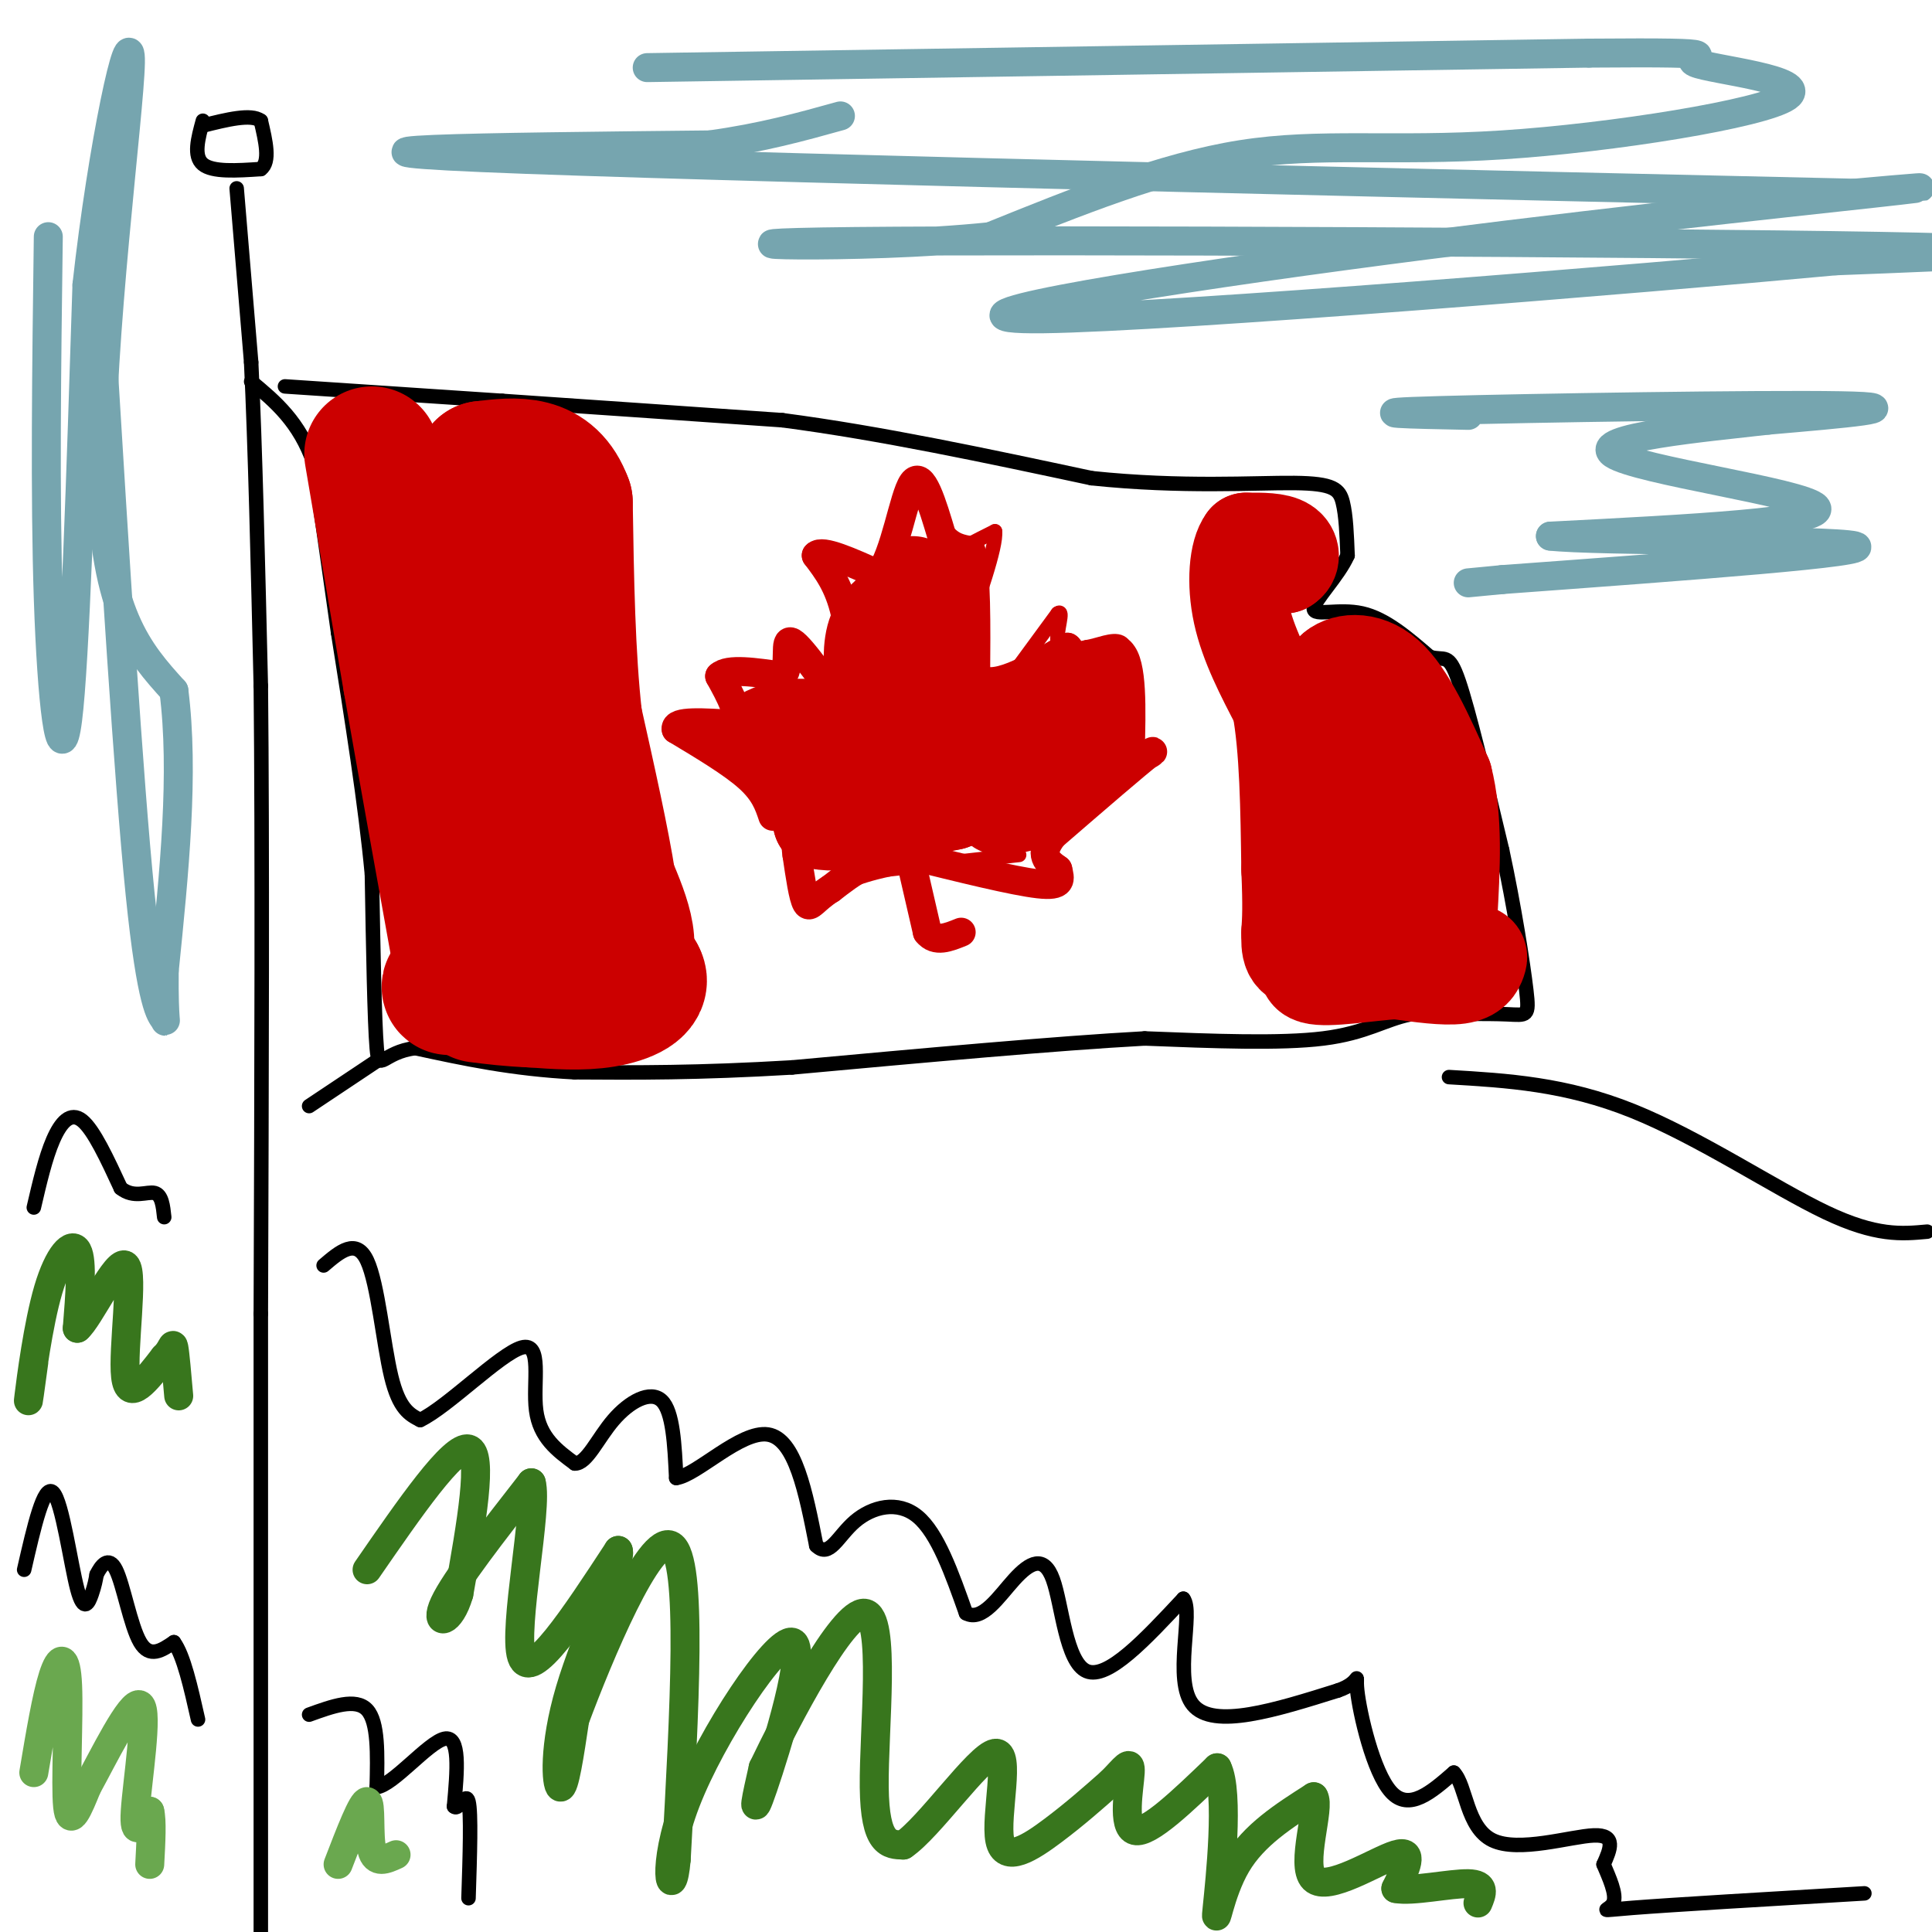 <svg viewBox='0 0 400 400' version='1.1' xmlns='http://www.w3.org/2000/svg' xmlns:xlink='http://www.w3.org/1999/xlink'><g fill='none' stroke='#000000' stroke-width='3' stroke-linecap='round' stroke-linejoin='round'><path d='M49,39c0.000,0.000 3.000,36.000 3,36'/><path d='M52,75c0.833,17.167 1.417,42.083 2,67'/><path d='M54,142c0.333,32.833 0.167,81.417 0,130'/><path d='M54,272c0.000,43.000 0.000,85.500 0,128'/><path d='M59,80c0.000,0.000 45.000,3.000 45,3'/><path d='M104,83c17.167,1.167 37.583,2.583 58,4'/><path d='M162,87c20.333,2.667 42.167,7.333 64,12'/><path d='M226,99c18.821,1.976 33.875,0.917 42,1c8.125,0.083 9.321,1.310 10,4c0.679,2.690 0.839,6.845 1,11'/><path d='M279,115c-1.857,4.238 -7.000,9.333 -7,11c0.000,1.667 5.143,-0.095 10,1c4.857,1.095 9.429,5.048 14,9'/><path d='M296,136c3.111,0.956 3.889,-1.156 6,5c2.111,6.156 5.556,20.578 9,35'/><path d='M311,176c2.524,11.679 4.333,23.375 5,29c0.667,5.625 0.190,5.179 -4,5c-4.190,-0.179 -12.095,-0.089 -20,0'/><path d='M292,210c-5.467,1.111 -9.133,3.889 -18,5c-8.867,1.111 -22.933,0.556 -37,0'/><path d='M237,215c-18.333,1.000 -45.667,3.500 -73,6'/><path d='M164,221c-19.667,1.167 -32.333,1.083 -45,1'/><path d='M119,222c-13.000,-0.667 -23.000,-2.833 -33,-5'/><path d='M86,217c-6.867,0.822 -7.533,5.378 -8,0c-0.467,-5.378 -0.733,-20.689 -1,-36'/><path d='M77,181c-1.333,-14.333 -4.167,-32.167 -7,-50'/><path d='M70,131c-2.000,-14.167 -3.500,-24.583 -5,-35'/><path d='M65,96c-3.000,-8.667 -8.000,-12.833 -13,-17'/><path d='M42,25c-1.000,3.667 -2.000,7.333 0,9c2.000,1.667 7.000,1.333 12,1'/><path d='M54,35c2.000,-1.500 1.000,-5.750 0,-10'/><path d='M54,25c-2.000,-1.500 -7.000,-0.250 -12,1'/></g>
<g fill='none' stroke='#cc0000' stroke-width='28' stroke-linecap='round' stroke-linejoin='round'><path d='M77,94c0.000,0.000 8.000,47.000 8,47'/><path d='M85,141c3.000,17.167 6.500,36.583 10,56'/><path d='M95,197c0.133,10.133 -4.533,7.467 0,6c4.533,-1.467 18.267,-1.733 32,-2'/><path d='M127,201c5.167,-3.333 2.083,-10.667 -1,-18'/><path d='M126,183c-1.333,-8.667 -4.167,-21.333 -7,-34'/><path d='M119,149c-1.500,-13.167 -1.750,-29.083 -2,-45'/><path d='M117,104c-3.167,-8.667 -10.083,-7.833 -17,-7'/><path d='M100,97c-2.750,7.333 -1.125,29.167 1,39c2.125,9.833 4.750,7.667 6,10c1.250,2.333 1.125,9.167 1,16'/><path d='M108,162c1.500,8.000 4.750,20.000 8,32'/><path d='M116,194c4.000,6.667 10.000,7.333 16,8'/><path d='M132,202c1.600,2.356 -2.400,4.244 -7,5c-4.600,0.756 -9.800,0.378 -15,0'/><path d='M110,207c-4.333,-0.167 -7.667,-0.583 -11,-1'/></g>
<g fill='none' stroke='#cc0000' stroke-width='20' stroke-linecap='round' stroke-linejoin='round'><path d='M259,114c0.000,0.000 -1.000,3.000 -1,3'/><path d='M258,117c1.167,0.500 4.583,0.250 8,0'/><path d='M266,117c1.600,-0.844 1.600,-2.956 0,-4c-1.600,-1.044 -4.800,-1.022 -8,-1'/><path d='M258,112c-1.822,2.333 -2.378,8.667 -1,15c1.378,6.333 4.689,12.667 8,19'/><path d='M265,146c1.667,8.833 1.833,21.417 2,34'/><path d='M267,180c0.333,7.833 0.167,10.417 0,13'/><path d='M267,193c-0.044,3.444 -0.156,5.556 4,6c4.156,0.444 12.578,-0.778 21,-2'/><path d='M292,197c5.500,-0.333 8.750,-0.167 12,0'/><path d='M304,197c2.393,0.262 2.375,0.917 2,2c-0.375,1.083 -1.107,2.595 -4,3c-2.893,0.405 -7.946,-0.298 -13,-1'/><path d='M289,201c-5.889,0.378 -14.111,1.822 -17,1c-2.889,-0.822 -0.444,-3.911 2,-7'/><path d='M274,195c0.833,-9.167 1.917,-28.583 3,-48'/><path d='M277,147c0.333,-9.333 -0.333,-8.667 -1,-8'/><path d='M276,139c1.756,-1.956 6.644,-2.844 11,1c4.356,3.844 8.178,12.422 12,21'/><path d='M299,161c2.167,8.333 1.583,18.667 1,29'/><path d='M300,190c-3.133,5.844 -11.467,5.956 -15,0c-3.533,-5.956 -2.267,-17.978 -1,-30'/><path d='M284,160c-0.167,-5.500 -0.083,-4.250 0,-3'/></g>
<g fill='none' stroke='#cc0000' stroke-width='6' stroke-linecap='round' stroke-linejoin='round'><path d='M160,169c-0.833,-2.500 -1.667,-5.000 -5,-8c-3.333,-3.000 -9.167,-6.500 -15,-10'/><path d='M140,151c-0.500,-1.833 5.750,-1.417 12,-1'/><path d='M152,150c1.500,-1.833 -0.750,-5.917 -3,-10'/><path d='M149,140c1.667,-1.667 7.333,-0.833 13,0'/><path d='M162,140c1.889,-2.311 0.111,-8.089 2,-7c1.889,1.089 7.444,9.044 13,17'/><path d='M177,150c1.833,-1.000 -0.083,-12.000 -2,-23'/><path d='M175,127c-1.333,-5.833 -3.667,-8.917 -6,-12'/><path d='M169,115c1.167,-1.333 7.083,1.333 13,4'/><path d='M182,119c3.311,-4.089 5.089,-16.311 7,-19c1.911,-2.689 3.956,4.156 6,11'/><path d='M195,111c2.000,2.333 4.000,2.667 6,3'/><path d='M201,114c1.167,4.833 1.083,15.417 1,26'/><path d='M202,140c3.333,3.333 11.167,-1.333 19,-6'/><path d='M221,134c1.933,1.156 -2.733,7.044 -2,8c0.733,0.956 6.867,-3.022 13,-7'/><path d='M232,135c2.500,2.333 2.250,11.667 2,21'/><path d='M234,156c2.089,2.511 6.311,-1.711 4,0c-2.311,1.711 -11.156,9.356 -20,17'/><path d='M218,173c-3.167,4.000 -1.083,5.500 1,7'/><path d='M219,180c0.467,2.022 1.133,3.578 -4,3c-5.133,-0.578 -16.067,-3.289 -27,-6'/><path d='M188,177c-7.167,0.167 -11.583,3.583 -16,7'/><path d='M172,184c-3.511,2.200 -4.289,4.200 -5,3c-0.711,-1.200 -1.356,-5.600 -2,-10'/><path d='M165,177c-0.333,-2.333 -0.167,-3.167 0,-4'/><path d='M189,180c0.000,0.000 3.000,13.000 3,13'/><path d='M192,193c1.667,2.167 4.333,1.083 7,0'/></g>
<g fill='none' stroke='#cc0000' stroke-width='20' stroke-linecap='round' stroke-linejoin='round'><path d='M181,145c-0.417,-4.917 -0.833,-9.833 0,-13c0.833,-3.167 2.917,-4.583 5,-6'/><path d='M186,126c1.833,2.167 3.917,10.583 6,19'/><path d='M192,145c0.319,4.404 -1.884,5.912 -5,8c-3.116,2.088 -7.147,4.754 -11,6c-3.853,1.246 -7.530,1.070 -10,0c-2.470,-1.070 -3.735,-3.035 -5,-5'/><path d='M161,154c-1.726,-1.060 -3.542,-1.208 -2,-2c1.542,-0.792 6.440,-2.226 10,-1c3.560,1.226 5.780,5.113 8,9'/><path d='M177,160c0.167,3.167 -3.417,6.583 -7,10'/><path d='M170,170c3.333,1.000 15.167,-1.500 27,-4'/><path d='M197,166c4.733,-2.889 3.067,-8.111 5,-11c1.933,-2.889 7.467,-3.444 13,-4'/><path d='M215,151c3.844,-0.356 6.956,0.756 7,3c0.044,2.244 -2.978,5.622 -6,9'/><path d='M216,163c-3.405,2.345 -8.917,3.708 -9,4c-0.083,0.292 5.262,-0.488 8,-2c2.738,-1.512 2.869,-3.756 3,-6'/><path d='M218,159c1.756,-1.867 4.644,-3.533 6,-6c1.356,-2.467 1.178,-5.733 1,-9'/><path d='M225,144c-1.089,0.333 -4.311,5.667 -8,8c-3.689,2.333 -7.844,1.667 -12,1'/><path d='M205,153c-3.644,0.244 -6.756,0.356 -9,-4c-2.244,-4.356 -3.622,-13.178 -5,-22'/><path d='M191,127c-0.833,-4.333 -0.417,-4.167 0,-4'/><path d='M191,123c-0.333,-1.000 -1.167,-1.500 -2,-2'/></g>
<g fill='none' stroke='#cc0000' stroke-width='3' stroke-linecap='round' stroke-linejoin='round'><path d='M202,115c0.000,0.000 -5.000,0.000 -5,0'/><path d='M197,115c0.667,-0.833 4.833,-2.917 9,-5'/><path d='M206,110c0.333,3.167 -3.333,13.583 -7,24'/><path d='M199,134c-1.167,4.167 -0.583,2.583 0,1'/><path d='M208,142c0.000,0.000 11.000,-15.000 11,-15'/><path d='M219,127c1.444,-1.044 -0.444,3.844 0,6c0.444,2.156 3.222,1.578 6,1'/><path d='M225,134c2.400,-0.378 5.400,-1.822 7,-1c1.600,0.822 1.800,3.911 2,7'/><path d='M234,140c0.000,3.000 -1.000,7.000 -2,11'/><path d='M232,151c-0.333,1.833 -0.167,0.917 0,0'/><path d='M211,177c0.000,0.000 -27.000,3.000 -27,3'/><path d='M184,180c-7.167,1.500 -11.583,3.750 -16,6'/></g>
<g fill='none' stroke='#000000' stroke-width='3' stroke-linecap='round' stroke-linejoin='round'><path d='M64,229c0.000,0.000 15.000,-10.000 15,-10'/><path d='M300,223c12.067,0.711 24.133,1.422 38,7c13.867,5.578 29.533,16.022 40,21c10.467,4.978 15.733,4.489 21,4'/><path d='M7,250c1.200,-5.156 2.400,-10.311 4,-14c1.600,-3.689 3.600,-5.911 6,-4c2.400,1.911 5.200,7.956 8,14'/><path d='M25,246c2.711,2.178 5.489,0.622 7,1c1.511,0.378 1.756,2.689 2,5'/><path d='M67,262c3.378,-2.889 6.756,-5.778 9,-1c2.244,4.778 3.356,17.222 5,24c1.644,6.778 3.822,7.889 6,9'/><path d='M87,294c5.595,-2.643 16.583,-13.750 21,-15c4.417,-1.250 2.262,7.357 3,13c0.738,5.643 4.369,8.321 8,11'/><path d='M119,303c2.488,0.095 4.708,-5.167 8,-9c3.292,-3.833 7.655,-6.238 10,-4c2.345,2.238 2.673,9.119 3,16'/><path d='M140,306c4.244,-0.533 13.356,-9.867 19,-9c5.644,0.867 7.822,11.933 10,23'/><path d='M169,320c2.702,2.726 4.458,-1.958 8,-5c3.542,-3.042 8.869,-4.440 13,-1c4.131,3.440 7.065,11.720 10,20'/><path d='M200,334c3.375,1.860 6.812,-3.491 10,-7c3.188,-3.509 6.128,-5.175 8,0c1.872,5.175 2.678,17.193 7,19c4.322,1.807 12.161,-6.596 20,-15'/><path d='M245,331c2.222,2.689 -2.222,16.911 2,22c4.222,5.089 17.111,1.044 30,-3'/><path d='M277,350c5.286,-1.762 3.500,-4.667 4,0c0.500,4.667 3.286,16.905 7,21c3.714,4.095 8.357,0.048 13,-4'/><path d='M301,367c2.595,2.679 2.583,11.375 8,14c5.417,2.625 16.262,-0.821 21,-1c4.738,-0.179 3.369,2.911 2,6'/><path d='M332,386c1.095,2.643 2.833,6.250 2,8c-0.833,1.750 -4.238,1.643 4,1c8.238,-0.643 28.119,-1.821 48,-3'/><path d='M5,325c2.054,-8.970 4.107,-17.940 6,-16c1.893,1.940 3.625,14.792 5,20c1.375,5.208 2.393,2.774 3,1c0.607,-1.774 0.804,-2.887 1,-4'/><path d='M20,326c0.845,-1.738 2.458,-4.083 4,-1c1.542,3.083 3.012,11.595 5,15c1.988,3.405 4.494,1.702 7,0'/><path d='M36,340c2.000,2.667 3.500,9.333 5,16'/><path d='M64,355c4.833,-1.750 9.667,-3.500 12,-1c2.333,2.500 2.167,9.250 2,16'/><path d='M78,370c3.333,-0.356 10.667,-9.244 14,-10c3.333,-0.756 2.667,6.622 2,14'/><path d='M94,374c0.978,1.067 2.422,-3.267 3,-1c0.578,2.267 0.289,11.133 0,20'/></g>
<g fill='none' stroke='#38761d' stroke-width='6' stroke-linecap='round' stroke-linejoin='round'><path d='M7,282c-0.696,5.113 -1.393,10.226 -1,7c0.393,-3.226 1.875,-14.792 4,-22c2.125,-7.208 4.893,-10.060 6,-8c1.107,2.060 0.554,9.030 0,16'/><path d='M16,275c2.357,-1.881 8.250,-14.583 10,-13c1.750,1.583 -0.643,17.452 0,23c0.643,5.548 4.321,0.774 8,-4'/><path d='M34,281c1.644,-1.511 1.756,-3.289 2,-2c0.244,1.289 0.622,5.644 1,10'/><path d='M76,325c8.917,-12.917 17.833,-25.833 21,-25c3.167,0.833 0.583,15.417 -2,30'/><path d='M95,330c-1.778,6.222 -5.222,6.778 -3,2c2.222,-4.778 10.111,-14.889 18,-25'/><path d='M110,307c1.467,5.089 -3.867,30.311 -2,36c1.867,5.689 10.933,-8.156 20,-22'/><path d='M128,321c0.988,1.798 -6.542,17.292 -10,29c-3.458,11.708 -2.845,19.631 -2,20c0.845,0.369 1.923,-6.815 3,-14'/><path d='M119,356c4.867,-13.067 15.533,-38.733 20,-36c4.467,2.733 2.733,33.867 1,65'/><path d='M140,385c-0.821,9.829 -3.375,1.903 2,-12c5.375,-13.903 18.678,-33.781 22,-33c3.322,0.781 -3.337,22.223 -6,30c-2.663,7.777 -1.332,1.888 0,-4'/><path d='M158,366c4.702,-9.857 16.458,-32.500 21,-32c4.542,0.500 1.869,24.143 2,36c0.131,11.857 3.065,11.929 6,12'/><path d='M187,382c5.308,-3.537 15.577,-18.381 19,-19c3.423,-0.619 -0.002,12.987 1,18c1.002,5.013 6.429,1.432 11,-2c4.571,-3.432 8.285,-6.716 12,-10'/><path d='M230,369c2.905,-2.869 4.167,-5.042 4,-2c-0.167,3.042 -1.762,11.298 1,12c2.762,0.702 9.881,-6.149 17,-13'/><path d='M252,366c2.583,4.917 0.542,23.708 0,29c-0.542,5.292 0.417,-2.917 4,-9c3.583,-6.083 9.792,-10.042 16,-14'/><path d='M272,372c1.464,2.060 -2.875,14.208 0,17c2.875,2.792 12.964,-3.774 17,-5c4.036,-1.226 2.018,2.887 0,7'/><path d='M289,391c3.244,0.689 11.356,-1.089 15,-1c3.644,0.089 2.822,2.044 2,4'/></g>
<g fill='none' stroke='#6aa84f' stroke-width='6' stroke-linecap='round' stroke-linejoin='round'><path d='M7,367c1.327,-7.911 2.655,-15.821 4,-20c1.345,-4.179 2.708,-4.625 3,2c0.292,6.625 -0.488,20.321 0,25c0.488,4.679 2.244,0.339 4,-4'/><path d='M18,370c3.202,-5.774 9.208,-18.208 11,-17c1.792,1.208 -0.631,16.060 -1,22c-0.369,5.940 1.315,2.970 3,0'/><path d='M31,375c0.500,1.833 0.250,6.417 0,11'/><path d='M70,386c2.533,-6.578 5.067,-13.156 6,-13c0.933,0.156 0.267,7.044 1,10c0.733,2.956 2.867,1.978 5,1'/></g>
<g fill='none' stroke='#76a5af' stroke-width='6' stroke-linecap='round' stroke-linejoin='round'><path d='M134,14c0.000,0.000 195.000,-3.000 195,-3'/><path d='M329,11c33.225,-0.268 18.787,0.564 22,2c3.213,1.436 24.078,3.478 19,7c-5.078,3.522 -36.098,8.525 -59,10c-22.902,1.475 -37.686,-0.579 -54,2c-16.314,2.579 -34.157,9.789 -52,17'/><path d='M205,49c-27.107,2.833 -68.875,1.417 -28,1c40.875,-0.417 164.393,0.167 212,1c47.607,0.833 19.304,1.917 -9,3'/><path d='M380,54c-40.525,3.762 -137.337,11.668 -164,12c-26.663,0.332 16.821,-6.911 62,-13c45.179,-6.089 92.051,-11.026 110,-13c17.949,-1.974 6.974,-0.987 -4,0'/><path d='M384,40c-63.422,-1.422 -219.978,-4.978 -275,-7c-55.022,-2.022 -8.511,-2.511 38,-3'/><path d='M147,30c10.833,-1.500 18.917,-3.750 27,-6'/><path d='M304,86c-12.089,-0.244 -24.178,-0.489 -6,-1c18.178,-0.511 66.622,-1.289 83,-1c16.378,0.289 0.689,1.644 -15,3'/><path d='M366,87c-12.714,1.464 -37.000,3.625 -32,7c5.000,3.375 39.286,7.964 42,11c2.714,3.036 -26.143,4.518 -55,6'/><path d='M321,111c8.689,1.067 57.911,0.733 63,2c5.089,1.267 -33.956,4.133 -73,7'/><path d='M311,120c-12.167,1.167 -6.083,0.583 0,0'/><path d='M10,49c-0.356,26.889 -0.711,53.778 0,75c0.711,21.222 2.489,36.778 4,25c1.511,-11.778 2.756,-50.889 4,-90'/><path d='M18,59c3.190,-28.929 9.167,-56.250 9,-46c-0.167,10.250 -6.476,58.071 -6,86c0.476,27.929 7.738,35.964 15,44'/><path d='M36,143c2.167,17.000 0.083,37.500 -2,58'/><path d='M34,201c-0.107,11.417 0.625,10.958 0,10c-0.625,-0.958 -2.607,-2.417 -5,-26c-2.393,-23.583 -5.196,-69.292 -8,-115'/><path d='M21,70c-1.333,-20.333 -0.667,-13.667 0,-7'/></g>
</svg>